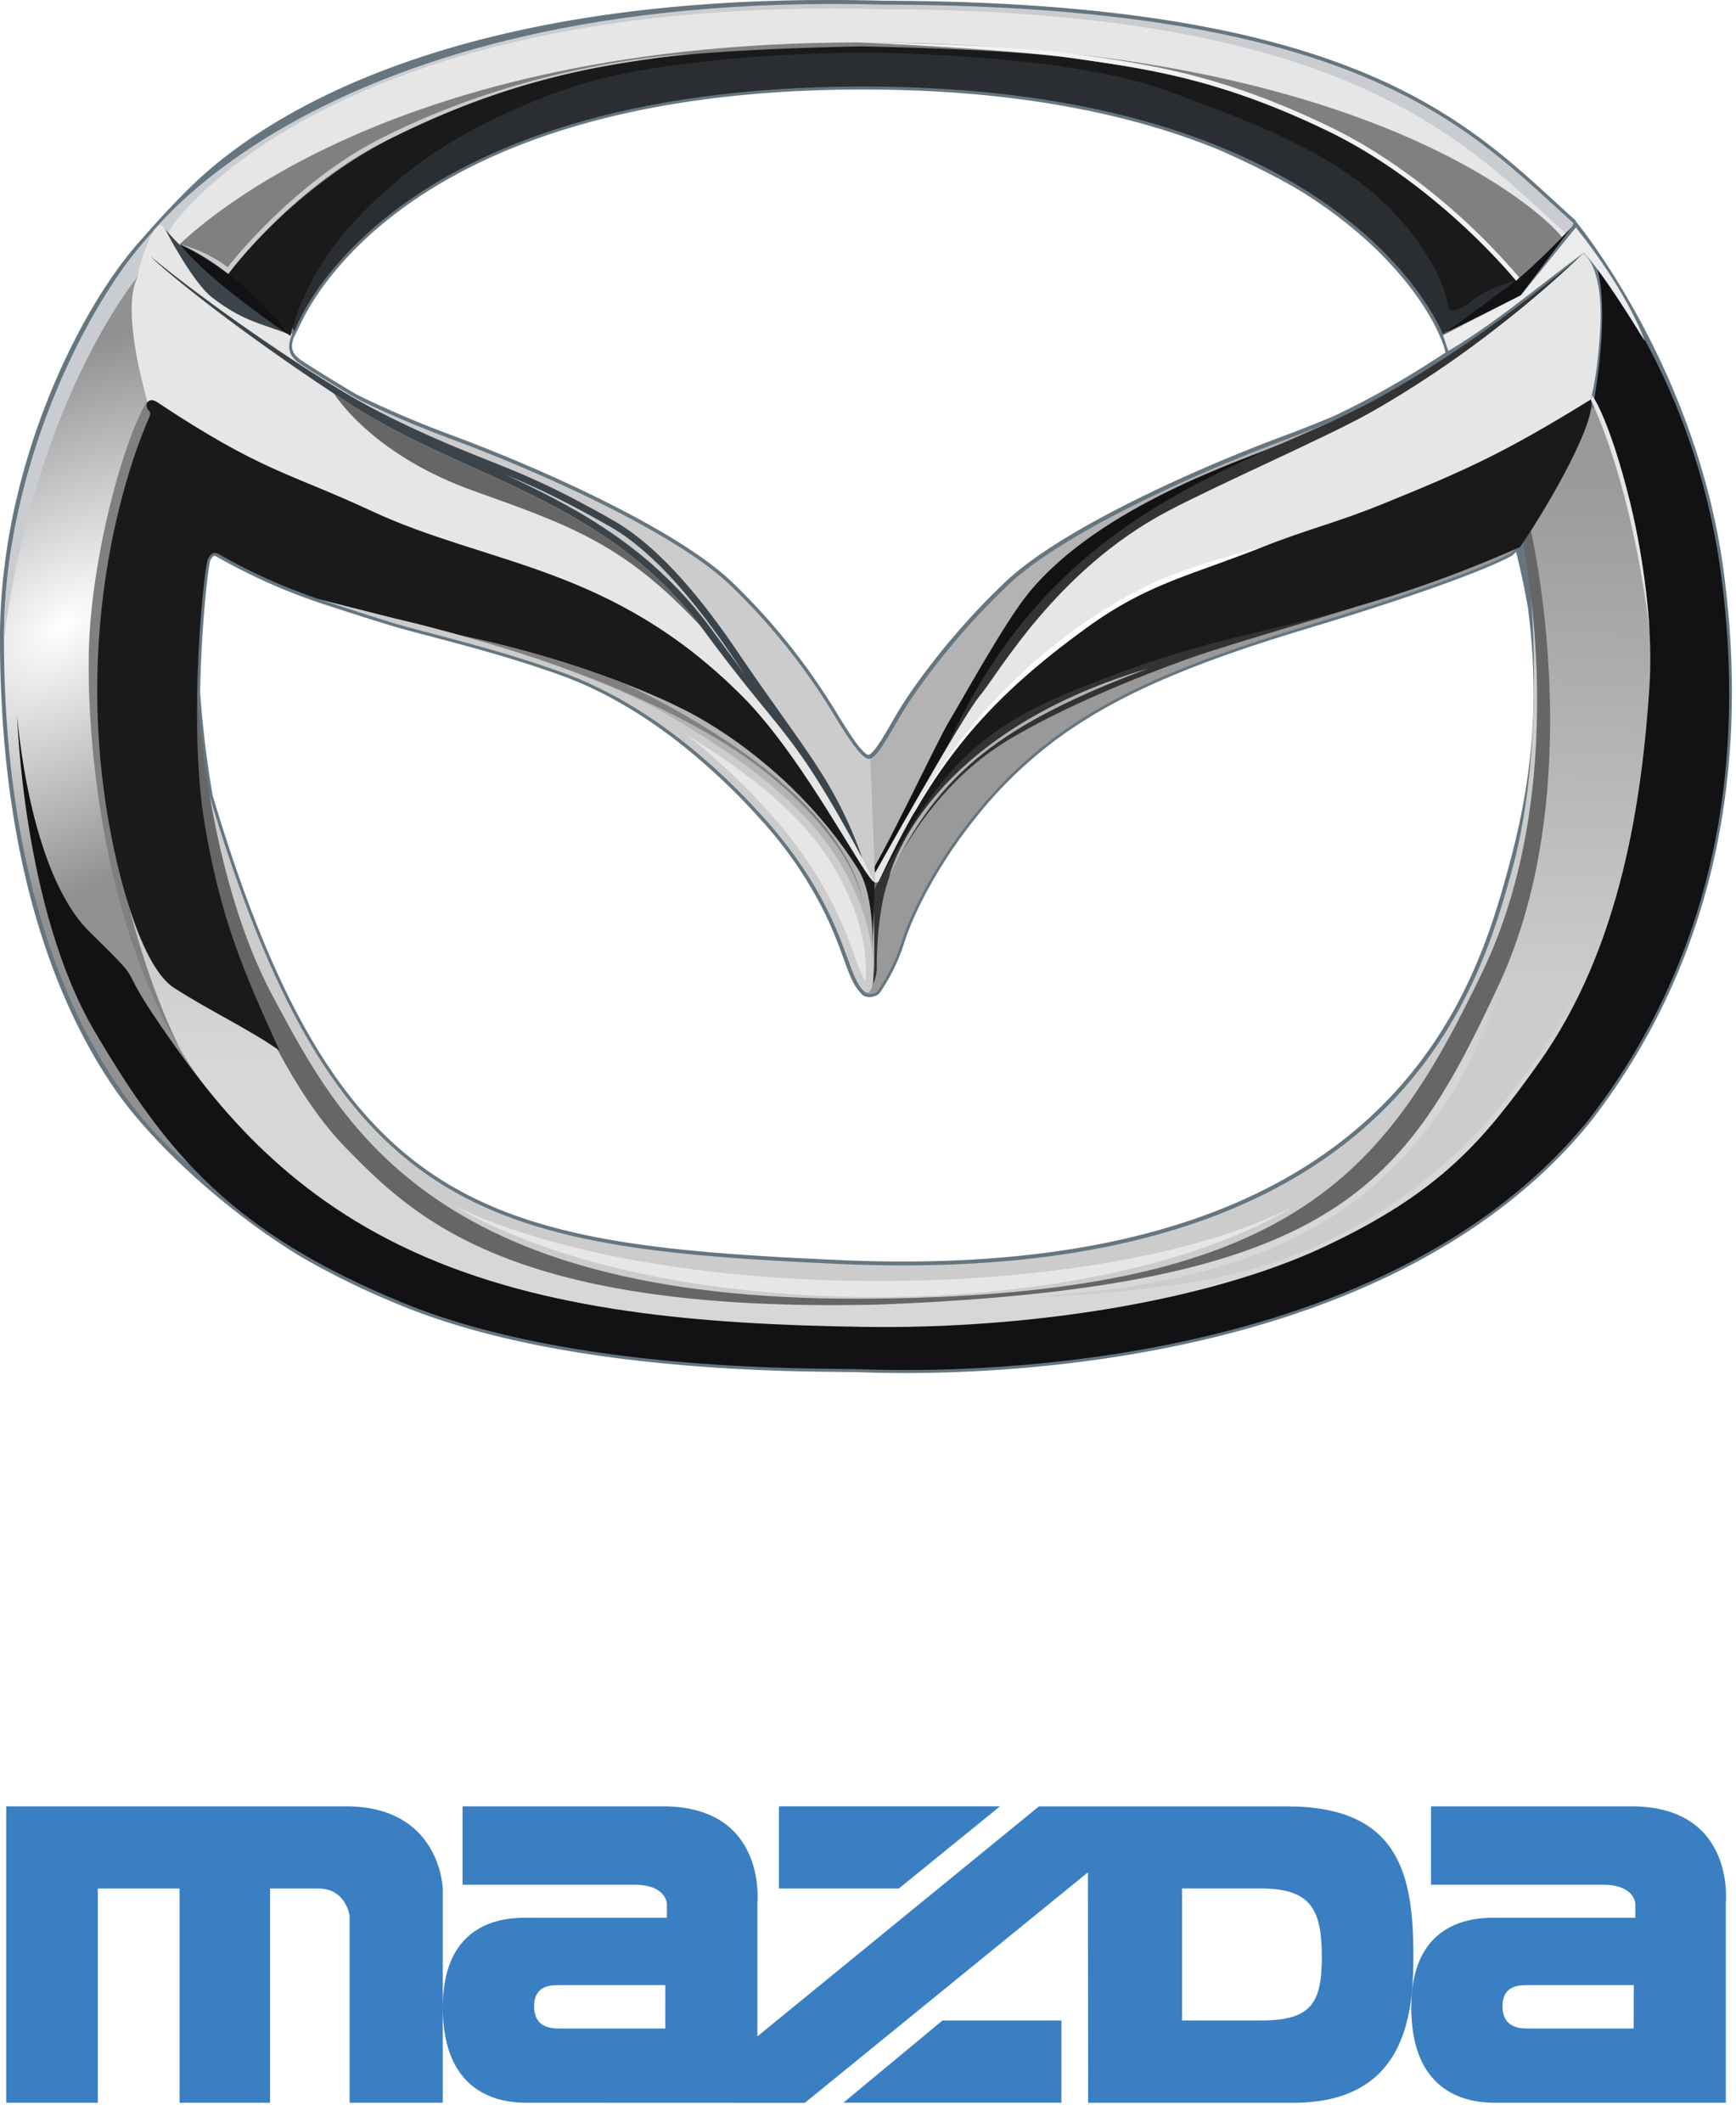 <svg width="36" height="44" fill="none" xmlns="http://www.w3.org/2000/svg"><path d="M9.182 39.172v4.435H7.25v-3.88s-.077-.563-.645-.563H5.6v4.443H3.724v-4.443H2.028v4.443H.13V37.46h7.044c1.969 0 2.008 1.713 2.008 1.713Zm6.97-1.713h4.587l-2.1 1.705h-2.486V37.46ZM11.03 39.77h2.8v-.282s0-.402-.674-.402H9.592V37.46h4.154c2.166 0 1.96 2.001 1.96 2.001v2.77l5.839-4.77h5.138c2.333 0 2.627 1.407 2.627 3.107 0 1.216-.16 3.04-2.493 3.04h-4.252l-.004-4.779-5.871 4.78-5.66-.002c-.28 0-1.847.1-1.847-1.98 0-1.979 1.567-1.855 1.848-1.855Zm13.482 2.131h1.635c1.044 0 1.264-.356 1.264-1.322 0-.968-.22-1.416-1.264-1.416h-1.634v2.738Zm-12.907.167h2.191l.001-.901h-2.19c-.18 0-.531 0-.531.439 0 .445.35.462.53.462Zm10.405-.167v1.705h-4.52l2.055-1.705h2.466Zm9.103-2.13h2.8v-.283s0-.402-.674-.402h-3.564V37.46h4.155c2.164 0 1.959 2.001 1.959 2.001v4.146h-4.676c-.28 0-1.847.1-1.847-1.98 0-1.979 1.567-1.855 1.847-1.855Zm.575 2.297h2.19l.002-.901h-2.19c-.18 0-.532 0-.532.439 0 .445.35.462.53.462Z" fill="#397FC2"/><path d="M14.745 13.044c-1.06-1.434-2.32-2.239-3.62-2.885a27.01 27.01 0 0 0-.633-.304c.614.242 1.209.518 2.159 1.06 1.042.595 1.979 1.863 2.57 2.74l.223.325c-.23-.299-.461-.614-.7-.936Z" fill="#43565C"/><path fill-rule="evenodd" clip-rule="evenodd" d="M4.245 15.366c.045.379.1.757.165 1.133 2.59 8.662 5.604 9.306 13.01 9.633 5.753.255 9.047-1.173 10.986-2.96 1.942-1.79 2.538-3.95 2.878-5.187.244-.89.406-1.747.477-2.619h4.124c-.167 2.798-1.047 5.506-2.906 7.903-2.298 2.83-5.892 4.133-9.001 4.725-3.111.592-5.752.476-6.157.463-.405-.012-1.884.009-3.707-.15-1.823-.157-3.995-.495-5.781-1.227a16.64 16.64 0 0 1-2.065-1.001c-1.618-.975-3.113-2.392-3.845-3.433-.918-1.306-2.02-3.594-2.335-7.28h4.157Zm13.48 0c.127.175.225.277.279.29.032-.006.069-.032.123-.097.042-.05.088-.117.137-.193h3.602a8.968 8.968 0 0 0-1.667 1.637c-.828 1.042-1.302 2.067-1.453 2.567a3.91 3.91 0 0 1-.504 1.023c-.055.078-.309.143-.394-.004-.087-.079-.177-.24-.258-.45-.107-.276-.24-.706-.508-1.247a8.41 8.41 0 0 0-1.316-1.906 13.281 13.281 0 0 0-1.73-1.62h3.69" fill="#657681"/><path fill-rule="evenodd" clip-rule="evenodd" d="M.088 15.366A25.003 25.003 0 0 1 0 13.235v-.093c.028-3.495 1.633-6.664 2.803-8.028.16-.188.75-.864 1.26-1.344C5.528 2.39 9.49-.224 18.317.015c5.02.012 8.078.672 10.147 1.57a11.18 11.18 0 0 1 2.48 1.47c.657.513 1.188 1.031 1.716 1.504l.014.013.006.018c.003.01 2.499 3.013 3.065 7.263.156 1.176.21 2.352.14 3.513h-4.124c.073-.89.05-1.792-.075-2.755a16.48 16.48 0 0 0-.246-1.166c.015-.01-.089.08-.089.08s-.732.454-4.278 1.522c-2.358.71-3.953 1.379-5.207 2.319h-3.602l.03-.048c.122-.195.252-.433.372-.628.264-.431 1.068-1.576 2.21-2.647 1.116-1.046 3.794-2.278 5.772-3.013.332-.123.66-.253.986-.391.815-.376 1.62-.852 2.343-1.329a1.911 1.911 0 0 0-.13-.363s-.034-.09-.115-.241a5.23 5.23 0 0 0-.405-.637c-.386-.525-1.022-1.218-2.022-1.891-.465-.321-1.138-.677-2.019-1.067-1.754-.72-4.147-1.254-7.387-1.254-5.019 0-7.954 1.266-9.633 2.524-.84.63-1.366 1.258-1.683 1.727-.158.235-.264.43-.33.567L6.092 7c-.096.267.013.38.208.507.394.257.985.609 1.093.673.48.238 1.14.536 1.984.85 1.978.734 4.656 1.966 5.771 3.011a13.3 13.3 0 0 1 2.156 2.668c.12.195.26.428.394.617l.027.04-3.69-.001c-.784-.606-1.59-1.065-2.395-1.357-1.425-.516-2.886-.837-3.527-1.033a76.38 76.38 0 0 1-1.467-.467l-.076-.026a12.098 12.098 0 0 1-2.074-.935.116.116 0 0 0-.05-.019.03.03 0 0 0-.02.006.114.114 0 0 0-.027.027.54.54 0 0 0-.033.05c-.039.057-.19 1.293-.216 2.754.003 0 .023.388.095 1H.088" fill="#657681"/><path d="M4.303 16.361c2.613 8.86 5.652 9.521 13.125 9.852 11.533.51 13.255-5.724 13.935-8.2.751-2.733.331-6.307.331-6.307l1.171 3.994-2.312 7.509-3.244 2.403-3.454 1.051-5.526.63-7.058-.63-3.995-2.012-2.012-2.884-.78-2.733s-.331-1.952-.18-2.673Z" fill="#CCC"/><path d="M31.485 10.773s1.262 5.226-.752 9.402c-2.014 4.177-3.93 6.728-12.883 6.758-8.953.03-10.812-3.696-12.195-6.277-1.383-2.582-1.56-6.278-1.56-6.278L3.93 18.72l2.563 4.82 2.135 1.953 3.03 1.319 8.11.51 3.576-.51 3.813-.96 3.636-3.035 1.44-5.196-.148-5.764c-.224-.885-.424-1.246-.601-1.084Z" fill="#666"/><path d="m2.507 8.035.83.545s-.13 6.047-.155 6.149c-.026.102 0 3.372 0 3.372l1.063 4.149-.467.39-2.256-5.966.234-4.928.467-3.088.284-.623Z" fill="gray"/><path d="M31.73 10.932s1.282 5.365-.657 9.51c-1.938 4.146-3.335 6.238-12.811 6.611-7.687.193-9.686-1.809-11.106-3.265-1.124-1.152-1.906-3.08-1.906-3.08s-3.47-6.419-3.102-4.394c.482 2.654 1.251 6.456 4.24 8.842 1.83 1.462 5.521 2.363 5.521 2.363l5.782.457 5.174-.306 8.182-3.155 3.5-7.65c-.163-3.556-.506-6.497-1.029-8.824l-1.14.985-.648 1.906Z" fill="url(#a)"/><path d="M2.852 5.742s-.15 1.613.21 2.56c-.487.781-1.13 3.12-1.212 4.998-.084 1.878.267 6.78 2.689 9.578-.405.765-.645 1.236-.645 1.236S.082 21.527.082 13.244c0-3.994 2.152-7.584 3.293-8.531a4.245 4.245 0 0 0-.523 1.03Z" fill="url(#b)"/><path d="M.356 14.835s.11 4.013 1.61 6.559c1.5 2.546 2.853 4.174 6.405 5.63 3.552 1.455 8.655 1.346 9.463 1.371.808.026 10.535.462 15.1-5.161 2.616-3.373 3.296-7.368 2.75-11.362-.544-3.995-2.57-6.329-2.57-6.329s.281.725-.052 2.725c.494.86 1.295 3.713 1.142 5.996-.154 2.283-.573 5.379-2.309 7.803-1.115 1.558-2 2.648-4.437 3.79-2.436 1.141-6.167 1.712-9.54 1.66-3.373-.05-6.617-.314-9.342-1.558-2.725-1.244-4.174-3.135-5.213-4.642-1.039-1.507-.237-.743-1.507-1.994-1.27-1.25-1.5-4.488-1.5-4.488" fill="#121113"/><path d="M2.931 5.1S6.451-.226 18.326.096c10.032.023 12.191 2.637 14.297 4.526.045.138-.834.85-.834.85l-1.444.543-4.136-3.247-7.348-1.602s-6.915.819-7.202.784c-.287-.036-4.817 2.495-4.817 2.495l-.847 2.597-2.683-2.027-.38.085" fill="#C9CDD1"/><path d="M3.562 4.696S6.782-.12 18.315.192C28.06.215 30.425 3.004 32.47 4.84c-.652.557-1.339.479-1.339.479l-1.143.623-4.017-3.153-7.136-1.556s-6.715.795-6.994.76c-.28-.034-4.679 2.424-4.679 2.424l-2.334 1.45-1.41-.849.144-.32Z" fill="#E6E6E6"/><path d="M3.561 5.231S7.45.88 17.828.88s14.17 3.513 14.568 4.044c-.45.58-1.265 1.199-1.265 1.199-2.659-1.67-5.156-2.99-7.49-3.96l-6.277-.926S9.946 2.949 9.803 2.949c-.143 0-3.995 2.71-3.995 2.71s-.315.53-.607.465c-.798-.647-1.64-.893-1.64-.893Z" fill="gray"/><path d="M29.92 6.929s-1.948-5.134-12.01-5.134C7.847 1.795 6.105 6.87 6.105 6.87l-.48-.843 1.711-2.342 4.536-2.074 3.15-.482 3.007-.148 3.856.21 3.035.646 4.19 2.12 2.27 1.799.162.182-1.623.99Z" fill="#2A2E33"/><path d="M29.635 7.724s-.972.647-2.951 1.383c-1.98.735-4.644 1.962-5.748 2.997C19.8 13.17 19 14.31 18.737 14.736c-.262.427-.572 1.06-.736.998-.02.365-.103 2.544-.103 2.544l.123.083 1.039-1.795 3.444-3.747 1.568-1.671 5.342-2.55.22-.874Z" fill="#B3B3B3"/><path d="M26.487 9.237c-.643.282-3.66 1.233-5.154 3.058-.51.622-1.403 2.261-1.647 2.657-.244.397-1.424 2.923-1.712 3.272-.287.349 1.534-1.473 1.534-1.473s4.94-4.39 5.049-4.456c.108-.065 1.864-1.646 1.864-1.646s.57-1.633.066-1.412" fill="#121113"/><path d="M32.79 5.295s-2.588 2.282-5.223 3.467c-2.636 1.185-5.923 2.319-7.891 6.648-1.497 2.64 2.337-2.37 2.337-2.37l2.016-1.446 4.679-2.087 2.391-1.533 1.69-2.68Z" fill="#333"/><path d="M32.833 5.251s-1.841 1.854-4.434 3.315c-.859.484-3.14 1.483-4.191 2.039-2.314 1.225-3.511 3.38-3.886 3.82-.374.44-2.304 3.908-2.304 3.908l.832-.179 3.206-4.234 2.61-1.581 5.95-1.865 1.951-1.625s.473.24.615-1.973c.087-1.364-.349-1.625-.349-1.625Z" fill="#E6E6E6"/><path d="m28.456 12.525-3.941 1.266-2.211.91-2.8 2.086s-.66 1.177-.713 1.427c-.054.25-.464 1.605-.464 1.605l-.054.446-.142.178-.125-.802.07-1.096.547-1.01.631-1.087 1.177-1.266 1.623-.963 2.746-.856 2.283-.588 1.373-.25Z" fill="#333"/><path d="M31.32 11.477s-.725.447-4.257 1.511c-3.532 1.064-5.367 2.037-6.91 3.98-.832 1.048-1.31 2.082-1.464 2.59-.155.51-.45.94-.494 1.003-.046.065-.284.092-.287-.046-.001-.048.204.13.273-.381-.002-.592.052-1.64.4-2.256.478-.849 1.203-1.867 2.375-2.56 1.172-.695 2.683-1.296 3.67-1.651.987-.355 3.455-1.034 4.52-1.42 1.063-.385 2.405-.97 2.405-.97l-.231.2Z" fill="#999"/><path d="M18.106 18.463s.057 1.627 0 1.798c-.058.172-.342-.085-.342-.085l-1.156-2.696-1.626-1.684-2.468-1.542-1.084-.427-1.74-.542-.715-.215-.143-.413 3.639.885 2.724 1.426 1.4 1.313 1.04 1.426.47.756Z" fill="#B3B3B3"/><path d="M6.412 7.724s.971.647 2.95 1.383c1.98.735 4.645 1.962 5.748 2.997a13.225 13.225 0 0 1 2.144 2.653c.262.427.627 1.038.792.977.02.365.103 2.544.103 2.544l-.124.083-1.038-1.795-3.445-3.747-1.568-1.671-5.341-2.55-.221-.874Z" fill="#CCC"/><path d="m17.671 17.75-1.412-1.764-2.564-2.2-8.145-3.178-2.483-2.244s-.58-1.903-.217-2.61c-.013-.221.4-1.374.555-1.015.42.428.927 1.063 2.653 2.19-.149.35-.01.503.214.648.436.284 1.113.686 1.113.686l1.454.801 2.832 1.428 1.498.945 1.466 1.543 1.097 1.355 1.186 1.544 1.214 2.423-.461-.553Z" fill="#E6E6E6"/><path d="M5.796 21.787c-.628-.441-1.417-.807-2.187-1.3-.62-.397-1.106-2.039-1.349-3.405-.862-4.864.842-8.44.842-8.44s.03-.084-.003-.114c-.124-.113-.035-.317.16-.188 2.176 1.446 2.734 1.46 4.438 2.254 2.441 1.139 5 1.128 7.715 3.864 1.293 1.303 2.577 3.867 2.726 3.835-.01.256-.05 1.462-.05 1.462s.07-1.16-.3-1.742c-1.5-2.36-3.698-3.342-3.698-3.342s-1.893-.986-4.859-1.556c-1.279-.246-3.1-.7-4.688-1.62-.131-.075-.18.017-.226.086-.086.13-.428 3.399-.074 5.501.33 1.952.78 3.008 1.553 4.705Z" fill="#1A1A1A"/><path d="M3.422 4.752s.954 1.13 2.583 2.182c-.681-.252-.986-.292-1.602-.761-.413-.315-.98-1.421-.98-1.421" fill="#3C444B"/><path d="M32.6 4.702s-.757.815-1.264 1.194c-.506.38-1.356 1.002-1.356 1.002l1.548-.766 1.072-1.43" fill="#121113"/><path d="M4.658 5.767s1.365-1.89 3.648-2.998c2.282-1.107 3.805-1.344 5.214-1.552 1.354-.2 4.097-.25 4.313-.255h.013c.222.004 3.122.056 4.477.255 1.41.208 2.944.4 5.227 1.507 2.282 1.107 3.89 3.098 3.89 3.098s-.573.134-.922.42c-.35.287-.481.158-.481.158s-.032-.791-1.094-1.948-2.704-1.84-4.829-2.6c-2.054-.736-6.007-.76-6.268-.761h-.013c-.254 0-4.05.026-6.104.76-2.124.76-3.36 1.633-4.423 2.79-1.062 1.157-1.283 2.33-1.283 2.33s-.347-.442-.697-.728a6.083 6.083 0 0 0-.668-.476Z" fill="#1A1A1A"/><path fill-rule="evenodd" clip-rule="evenodd" d="m15.44 13.983-.691-.942c-1.06-1.435-2.322-2.24-3.621-2.886-.21-.105-.422-.206-.635-.305.612.251 1.206.528 2.156 1.07 1.04.593 1.977 1.86 2.569 2.737.073.109.148.218.222.326ZM3.126 5.32c.186.205 1.656 1.446 4.076 3.025 2.473 1.612 5.35 1.963 7.432 4.782 1.622 2.196 1.788 1.961 3.249 4.675a8.504 8.504 0 0 0-.925-1.888c-.367-.575-1.032-1.464-1.622-2.338-.59-.874-1.543-2.17-2.617-2.782-1.074-.612-1.696-.888-2.398-1.168C9.619 9.345 8.476 8.9 7.37 8.27c-1.106-.631-3.007-1.931-4.244-2.95" fill="#3C444B"/><path d="M18.206 18.32c1.093-2.367 2.15-3.728 4.341-5.313 1.27-.918 2.184-1.087 3.632-1.662.96-.38 1.535-.503 2.49-.892 1.747-.71 2.525-1.06 4.321-2.169.125.424-.804 2.086-1.467 3.061-1.866.822-3.369 1.278-5.604 1.802-1.341.314-2.328.638-3.69 1.189-2.283.922-2.943 2.059-4.023 3.985Z" fill="#1A1A1A"/><path d="M17.596 18.214c.354.7.517 1.32.517 1.944 0 .624-.232.517-.446-.036s-.535-1.73-1.837-3.174c-1.301-1.445-2.728-2.48-4.155-2.996-1.426-.517-2.889-.838-3.53-1.035-.642-.196-1.56-.497-1.56-.497l1.613.408s3.656.82 5.742 2.051c2.086 1.23 3.096 2.229 3.656 3.335Z" fill="#CCC"/><path d="M2.85 5.745c-.08.097-2.12 2.615-2.768 7.5 0-3.781 1.935-7.287 3.11-8.454-.165.245-.343.793-.342.954" fill="#C9CDD1"/><path d="M6.015 6.96s-.515-.68-1.16-1.185c-.645-.505-1.137-.712-1.137-.712s.357.439 1.084 1.012c.726.573 1.213.885 1.213.885" fill="#121113"/><path d="M3.721 5.068s.412.127 1.014.613c0 0 1.292-1.753 3.204-2.727 1.912-.973 3.801-1.58 6.394-1.836 0 0-3.2.108-6.449 1.76-1.842.938-3.164 2.664-3.164 2.664a2.687 2.687 0 0 0-.999-.474" fill="#C9CDD1"/><path d="M33.015 8.197s.352.459.788 2.222c.332 1.34.405 2.657.405 2.657s-.282-2.74-1.218-4.79l.025-.09Z" fill="#E6E6E6"/><path d="M17.847.88c.235-.005 3.131.042 4.49.242.708.104 1.447.204 2.296.417.85.214 1.81.54 2.959 1.098 1.153.56 2.133 1.34 2.824 1.98a13.66 13.66 0 0 1 1.092 1.14l-.068.065s-1.608-1.99-3.89-3.098c-2.283-1.108-3.817-1.3-5.227-1.507-1.355-.2-4.476-.336-4.476-.336Z" fill="#F2F2F2"/><path d="M9.414 25.008c4.508 2.141 13.558 2.014 17.434 0-4.075 2.456-12.976 2.584-17.434 0Z" fill="#E6E6E6"/><path d="M31.262 20.207h1.562s-1.71 4.453-6.495 6.003c-2.003.65-5.002.685-5.002.685 5.472-.321 8.287-2.071 9.935-6.688Z" fill="#CCC"/><path d="M18.94 16.866s1.43-3.005 4.82-4.704c.893-.448 2.387-.806 2.387-.806l-.87.327c-.973.35-1.745.61-2.73 1.324-1.691 1.223-2.706 2.312-3.584 3.834l-.023.025" fill="#fff"/><path d="M18.436 18.192s.66-2.928 5.374-4.33c-3.005 1.136-4.344 2.13-5.374 4.33Z" fill="#B3B3B3"/><path d="M17.948 20.354a1.756 1.756 0 0 1-.137-.288c-.108-.279-.244-.716-.516-1.265a8.634 8.634 0 0 0-1.35-1.957 13.577 13.577 0 0 0-1.708-1.606c1.82 1.12 2.714 2.044 3.221 3.046.346.683.5 1.279.5 1.874 0 .083-.004.147-.01.195Z" fill="#E6E6E6"/><path d="m29.924 6.952.11.325s.544-.3 1.523-1.054c.979-.755 1.282-.98 1.282-.98s.28.217 1.27 1.832c0 0-.308-.95-1.43-2.359L31.54 6.122l-1.616.83Z" fill="#ECECEC"/><path d="M14.525 12.982c-1.577-1.696-2.689-2.081-4.708-2.804-1.939-.694-2.738-1.784-2.89-2.014l.275.18c2.43 1.585 5.25 1.951 7.323 4.639Z" fill="#666"/><path d="m9.551 13.177.43.095c1.193.272 2.174.599 2.878.868.602.272 1.277.63 2.01 1.098 3.006 1.92 3.023 3.522 3.023 3.522s-.043-1.103-1.878-2.636c-1.848-1.544-4.99-2.524-5.92-2.79l-.543-.157Z" fill="gray"/><defs><radialGradient id="b" cx="0" cy="0" r="1" gradientUnits="userSpaceOnUse" gradientTransform="matrix(6.442 -4.815 2.974 3.979 1.336 12.973)"><stop stop-color="#fff"/><stop offset="1" stop-color="#919191"/></radialGradient><linearGradient id="a" x1="30.673" y1="9.621" x2="30.353" y2="22.668" gradientUnits="userSpaceOnUse"><stop stop-color="#999"/><stop offset="1" stop-color="#D7D7D7"/></linearGradient></defs></svg>